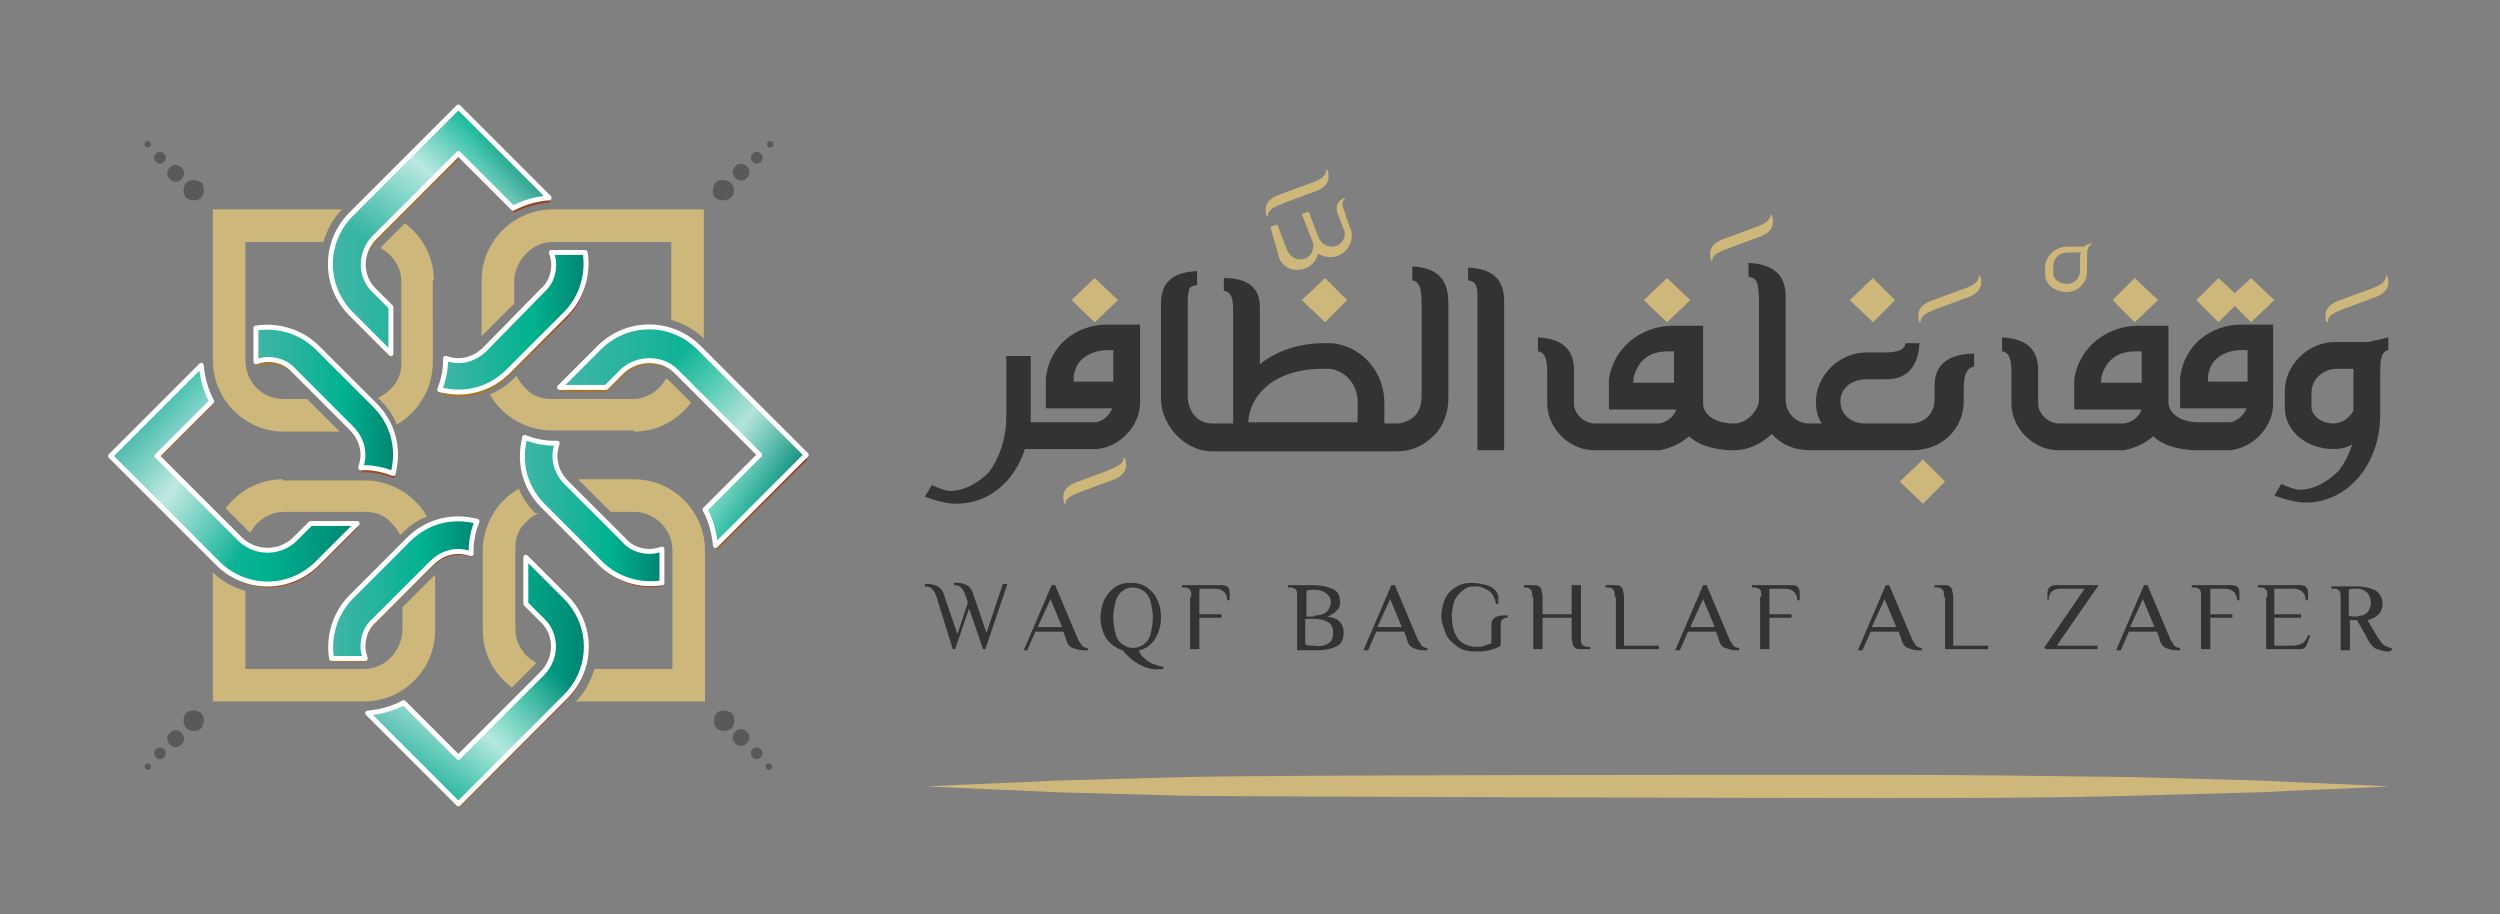 <svg xmlns="http://www.w3.org/2000/svg" xmlns:xlink="http://www.w3.org/1999/xlink" id="Layer_1" x="0px" y="0px" width="214.9px" height="78.6px" viewBox="0 0 214.9 78.6" style="enable-background:new 0 0 214.9 78.6;" xml:space="preserve"><rect x="0" y="0" width="214.9" height="78.6" fill="#808080" stroke="none"/><style type="text/css">	.st0{fill:url(#SVGID_1_);}	.st1{fill:url(#SVGID_00000171680222333894823760000014744422992841741748_);}	.st2{fill:url(#SVGID_00000090985857448838207740000011116426301751207094_);}	.st3{fill:url(#SVGID_00000064316060857653744110000004264607834253972903_);}	.st4{fill:url(#SVGID_00000131359866049113062850000010919565654822735545_);}	.st5{fill:url(#SVGID_00000021828651607039179600000005304917569623826079_);}	.st6{fill:url(#SVGID_00000034078022341862141680000017168441860109719731_);}	.st7{fill:url(#SVGID_00000012441709338779409800000008161442011308815236_);}	.st8{fill:#CDB77A;}	.st9{fill:#58595B;}	.st10{fill:url(#SVGID_00000105389822405409342840000012210403439305584045_);}	.st11{fill:url(#SVGID_00000127007363535414716940000008802395069382746503_);}	.st12{fill:url(#SVGID_00000012466989168812658590000004533008728530097305_);}	.st13{fill:url(#SVGID_00000181807658891110515400000014314426342010069388_);}	.st14{fill:url(#SVGID_00000018236006489551801460000018332343084154109106_);}	.st15{fill:url(#SVGID_00000134221033242314112400000007997896419993300152_);}	.st16{fill:url(#SVGID_00000023275077251400654540000013508528410331576731_);}	.st17{fill:url(#SVGID_00000140015431752274768060000009363585427223831700_);}	.st18{opacity:0.7;}	.st19{fill:url(#SVGID_00000127730326798346425090000013224256871576210325_);}	.st20{fill:url(#SVGID_00000172406302201734904930000014355334501221039271_);}	.st21{fill:url(#SVGID_00000116939617885103217610000006237344963124475028_);}	.st22{fill:url(#SVGID_00000096060623320362898160000010852340211444449433_);}	.st23{fill:none;stroke:#FFFFFF;stroke-width:0.423;stroke-linecap:round;stroke-linejoin:round;stroke-miterlimit:10;}	.st24{fill:none;}	.st25{fill:#333333;}</style><g>	<g>		<g>			<g>				<g>					<linearGradient id="SVGID_1_" gradientUnits="userSpaceOnUse" x1="28.524" y1="20.167" x2="47.337" y2="20.167">						<stop offset="0" style="stop-color:#A5782D"></stop>						<stop offset="0.358" style="stop-color:#A5762C"></stop>						<stop offset="0.486" style="stop-color:#A36F29"></stop>						<stop offset="0.57" style="stop-color:#A06524"></stop>						<stop offset="1" style="stop-color:#9A3A21"></stop>					</linearGradient>					<path class="st0" d="M32.3,20.8l7.2-7.2l4.7,4.7c0.9-0.5,2-0.8,3.1-0.9l-7.8-7.8l-9.2,9.2c-2.4,2.4-2.4,6.2,0,8.6l3.4,3.4v-4      l-1.4-1.4C31,24.1,31,22,32.3,20.8z"></path>											<linearGradient id="SVGID_00000105405126924855429860000012993426727750277808_" gradientUnits="userSpaceOnUse" x1="37.906" y1="28.061" x2="50.478" y2="28.061">						<stop offset="0" style="stop-color:#A5782D"></stop>						<stop offset="0.358" style="stop-color:#A5762C"></stop>						<stop offset="0.486" style="stop-color:#A36F29"></stop>						<stop offset="0.57" style="stop-color:#A06524"></stop>						<stop offset="1" style="stop-color:#9A3A21"></stop>					</linearGradient>					<path style="fill:url(#SVGID_00000105405126924855429860000012993426727750277808_);" d="M48.7,27.4c1.4-1.4,2-3.4,1.7-5.3      h-2.8c0,0-0.1,0-0.1,0c0.1,0.3,0.2,0.7,0.2,1c0,0.9-0.3,1.7-1,2.3l-4.9,4.9c-0.6,0.6-1.4,1-2.3,1c-0.4,0-0.8-0.1-1.1-0.2v0.3      c0,0.9-0.2,1.7-0.5,2.5c0.5,0.1,1,0.2,1.6,0.2c1.6,0,3.1-0.6,4.3-1.8L48.7,27.4z"></path>				</g>				<g>											<linearGradient id="SVGID_00000110443688529582124690000009718388134041469343_" gradientUnits="userSpaceOnUse" x1="9.588" y1="41.064" x2="30.762" y2="41.064">						<stop offset="0" style="stop-color:#A5782D"></stop>						<stop offset="0.358" style="stop-color:#A5762C"></stop>						<stop offset="0.486" style="stop-color:#A36F29"></stop>						<stop offset="0.57" style="stop-color:#A06524"></stop>						<stop offset="1" style="stop-color:#9A3A21"></stop>					</linearGradient>					<path style="fill:url(#SVGID_00000110443688529582124690000009718388134041469343_);" d="M20.8,46.7l-7.2-7.2l4.7-4.7      c-0.5-0.9-0.8-2-0.9-3.1l-7.8,7.8l9.2,9.2c2.4,2.4,6.2,2.4,8.6,0l3.4-3.4h-4l-1.4,1.4C24.1,48,22,48,20.8,46.7z"></path>											<linearGradient id="SVGID_00000137825125919582314450000006548197362869928613_" gradientUnits="userSpaceOnUse" x1="22.082" y1="34.802" x2="34.058" y2="34.802">						<stop offset="0" style="stop-color:#A5782D"></stop>						<stop offset="0.358" style="stop-color:#A5762C"></stop>						<stop offset="0.486" style="stop-color:#A36F29"></stop>						<stop offset="0.57" style="stop-color:#A06524"></stop>						<stop offset="1" style="stop-color:#9A3A21"></stop>					</linearGradient>					<path style="fill:url(#SVGID_00000137825125919582314450000006548197362869928613_);" d="M27.4,30.3c-1.4-1.4-3.4-2-5.3-1.7      v2.8c0,0,0,0.1,0,0.1c0.3-0.1,0.7-0.2,1-0.2c0.9,0,1.7,0.3,2.3,1l4.9,4.9c0.6,0.6,1,1.4,1,2.3c0,0.4-0.1,0.8-0.2,1.1h0.3      c0.9,0,1.7,0.2,2.5,0.5c0.1-0.5,0.2-1,0.2-1.6c0-1.6-0.6-3.1-1.8-4.3L27.4,30.3z"></path>				</g>				<g>											<linearGradient id="SVGID_00000041976523835376001540000012931015727515392641_" gradientUnits="userSpaceOnUse" x1="31.666" y1="58.819" x2="50.479" y2="58.819">						<stop offset="0" style="stop-color:#A5782D"></stop>						<stop offset="0.358" style="stop-color:#A5762C"></stop>						<stop offset="0.486" style="stop-color:#A36F29"></stop>						<stop offset="0.57" style="stop-color:#A06524"></stop>						<stop offset="1" style="stop-color:#9A3A21"></stop>					</linearGradient>					<path style="fill:url(#SVGID_00000041976523835376001540000012931015727515392641_);" d="M46.7,58.2l-7.2,7.2l-4.7-4.7      c-0.9,0.5-2,0.8-3.1,0.9l7.8,7.8l9.2-9.2c2.4-2.4,2.4-6.2,0-8.6l-3.4-3.4v4l1.4,1.4C48,54.9,48,57,46.7,58.2z"></path>											<linearGradient id="SVGID_00000037651460113262555780000016783880910465641350_" gradientUnits="userSpaceOnUse" x1="28.524" y1="50.924" x2="41.096" y2="50.924">						<stop offset="0" style="stop-color:#A5782D"></stop>						<stop offset="0.358" style="stop-color:#A5762C"></stop>						<stop offset="0.486" style="stop-color:#A36F29"></stop>						<stop offset="0.57" style="stop-color:#A06524"></stop>						<stop offset="1" style="stop-color:#9A3A21"></stop>					</linearGradient>					<path style="fill:url(#SVGID_00000037651460113262555780000016783880910465641350_);" d="M30.3,51.6c-1.4,1.4-2,3.4-1.7,5.3      h2.8c0,0,0.1,0,0.1,0c-0.1-0.3-0.2-0.7-0.2-1c0-0.9,0.3-1.7,1-2.3l4.9-4.9c0.6-0.6,1.4-1,2.3-1c0.4,0,0.8,0.1,1.1,0.2v-0.3      c0-0.9,0.2-1.7,0.5-2.5c-0.5-0.1-1-0.2-1.6-0.2c-1.6,0-3.1,0.6-4.3,1.8L30.3,51.6z"></path>				</g>				<g>											<linearGradient id="SVGID_00000042737079283424016920000007877310220660536247_" gradientUnits="userSpaceOnUse" x1="48.241" y1="37.922" x2="69.415" y2="37.922">						<stop offset="0" style="stop-color:#A5782D"></stop>						<stop offset="0.358" style="stop-color:#A5762C"></stop>						<stop offset="0.486" style="stop-color:#A36F29"></stop>						<stop offset="0.57" style="stop-color:#A06524"></stop>						<stop offset="1" style="stop-color:#9A3A21"></stop>					</linearGradient>					<path style="fill:url(#SVGID_00000042737079283424016920000007877310220660536247_);" d="M58.2,32.3l7.2,7.2l-4.7,4.7      c0.5,0.9,0.8,2,0.9,3.1l7.8-7.8l-9.2-9.2c-2.4-2.4-6.2-2.4-8.6,0l-3.4,3.4h4l1.4-1.4C54.9,31,57,31,58.2,32.3z"></path>											<linearGradient id="SVGID_00000052789819420853240860000013068055559987733946_" gradientUnits="userSpaceOnUse" x1="44.945" y1="44.184" x2="56.921" y2="44.184">						<stop offset="0" style="stop-color:#A5782D"></stop>						<stop offset="0.358" style="stop-color:#A5762C"></stop>						<stop offset="0.486" style="stop-color:#A36F29"></stop>						<stop offset="0.57" style="stop-color:#A06524"></stop>						<stop offset="1" style="stop-color:#9A3A21"></stop>					</linearGradient>					<path style="fill:url(#SVGID_00000052789819420853240860000013068055559987733946_);" d="M51.6,48.7c1.4,1.4,3.4,2,5.3,1.7      v-2.8c0,0,0-0.1,0-0.1c-0.3,0.1-0.7,0.2-1,0.2c-0.9,0-1.7-0.3-2.3-1l-4.9-4.9c-0.6-0.6-1-1.4-1-2.3c0-0.4,0.1-0.8,0.2-1.1h-0.3      c-0.9,0-1.7-0.2-2.5-0.5c-0.1,0.5-0.2,1-0.2,1.6c0,1.6,0.6,3.1,1.8,4.3L51.6,48.7z"></path>				</g>			</g>			<g>				<g>					<g>						<path class="st8" d="M21.1,31V20.8h6.7c0.3-1,0.8-2,1.6-2.8H18.3v13c0,3.3,2.7,6.1,6.1,6.1l4.8,0l-2.8-2.8h-2       C22.5,34.3,21.1,32.8,21.1,31z"></path>						<path class="st8" d="M37.3,24.1c0-2-1-3.8-2.5-4.9l-2,2c0,0,0,0.1-0.1,0.1c0.3,0.2,0.6,0.4,0.8,0.6c0.6,0.6,1,1.4,1,2.3v7       c0,0.9-0.3,1.7-1,2.3c-0.3,0.3-0.6,0.5-1,0.7l0.2,0.2c0.6,0.6,1.1,1.3,1.4,2.1c0.5-0.3,0.9-0.6,1.3-1c1.1-1.1,1.8-2.7,1.8-4.3       V24.1z"></path>					</g>					<g>						<path class="st8" d="M31.3,57.5H21.1v-6.7c-1-0.3-2-0.8-2.8-1.6v11.1h13c3.3,0,6.1-2.7,6.1-6.1v-4.8l-2.8,2.8v2       C34.5,56,33.1,57.5,31.3,57.5z"></path>						<path class="st8" d="M24.3,41.2c-2,0-3.8,1-4.9,2.5l2,2c0,0,0.1,0,0.1,0.1c0.2-0.3,0.4-0.6,0.6-0.8c0.6-0.6,1.4-1,2.3-1h7       c0.9,0,1.7,0.3,2.3,1c0.3,0.3,0.5,0.6,0.7,1l0.2-0.2c0.6-0.6,1.3-1.1,2.1-1.4c-0.3-0.5-0.6-0.9-1-1.3       c-1.1-1.1-2.7-1.8-4.3-1.8H24.3z"></path>					</g>					<g>						<path class="st8" d="M57.8,47.3v10.2h-6.7c-0.3,1-0.8,2-1.6,2.8h11.1v-13c0-3.3-2.7-6.1-6.1-6.1h-4.8l2.8,2.8h2       C56.3,44,57.8,45.5,57.8,47.3z"></path>						<path class="st8" d="M41.5,54.2c0,2,1,3.8,2.5,4.9l2-2c0,0,0.1-0.1,0.1-0.1c-0.3-0.2-0.6-0.4-0.8-0.6c-0.6-0.6-1-1.4-1-2.3v-7       c0-0.9,0.3-1.7,1-2.3c0.3-0.3,0.6-0.5,1-0.7L46,44.1c-0.6-0.6-1.1-1.3-1.4-2.1c-0.5,0.3-0.9,0.6-1.3,1       c-1.1,1.1-1.8,2.7-1.8,4.3V54.2z"></path>					</g>					<g>						<path class="st8" d="M47.5,20.8h10.2v6.7c1,0.3,2,0.8,2.8,1.6V18h-13c-3.3,0-6.1,2.7-6.1,6.1v4.8l2.8-2.8v-2       C44.3,22.3,45.8,20.8,47.5,20.8z"></path>						<path class="st8" d="M54.5,37.1c2,0,3.8-1,4.9-2.5l-2-2c0,0-0.1,0-0.1-0.1c-0.2,0.3-0.4,0.6-0.6,0.8c-0.6,0.6-1.4,1-2.3,1h-7       c-0.9,0-1.7-0.3-2.3-1c-0.3-0.3-0.5-0.6-0.7-1l-0.2,0.2c-0.6,0.6-1.3,1.1-2.1,1.4c0.3,0.5,0.6,0.9,1,1.3       c1.1,1.1,2.7,1.8,4.3,1.8H54.5z"></path>					</g>				</g>				<g>					<g>						<path class="st9" d="M15.6,14.4c0.3,0.3,0.3,0.7,0,1c-0.3,0.3-0.7,0.3-1,0c-0.3-0.3-0.3-0.7,0-1       C14.9,14.1,15.3,14.1,15.6,14.4z"></path>						<path class="st9" d="M14.1,13.2c0.2,0.2,0.2,0.5,0,0.7c-0.2,0.2-0.5,0.2-0.7,0c-0.2-0.2-0.2-0.5,0-0.7       C13.6,13,13.9,13,14.1,13.2z"></path>						<path class="st9" d="M17.3,15.7c0.3,0.3,0.3,0.9,0,1.3c-0.3,0.3-0.9,0.3-1.3,0c-0.3-0.3-0.3-0.9,0-1.3       C16.4,15.4,16.9,15.4,17.3,15.7z"></path>						<path class="st9" d="M12.9,12.2c0.1,0.1,0.1,0.3,0,0.4c-0.1,0.1-0.3,0.1-0.4,0c-0.1-0.1-0.1-0.3,0-0.4       C12.6,12.1,12.8,12.1,12.9,12.2z"></path>					</g>					<g>						<path class="st9" d="M14.6,63c0.3-0.3,0.7-0.3,1,0c0.3,0.3,0.3,0.7,0,1c-0.3,0.3-0.7,0.3-1,0C14.3,63.7,14.3,63.2,14.6,63z"></path>						<path class="st9" d="M13.4,64.4c0.2-0.2,0.5-0.2,0.7,0c0.2,0.2,0.2,0.5,0,0.7c-0.2,0.2-0.5,0.2-0.7,0       C13.2,64.9,13.2,64.6,13.4,64.4z"></path>						<path class="st9" d="M16,61.3c0.3-0.3,0.9-0.3,1.3,0c0.3,0.3,0.3,0.9,0,1.3c-0.3,0.3-0.9,0.3-1.3,0       C15.7,62.2,15.7,61.6,16,61.3z"></path>						<path class="st9" d="M12.5,65.7c0.1-0.1,0.3-0.1,0.4,0c0.1,0.1,0.1,0.3,0,0.4c-0.1,0.1-0.3,0.1-0.4,0       C12.4,66,12.4,65.8,12.5,65.7z"></path>					</g>					<g>						<path class="st9" d="M63.2,63.9c-0.3-0.3-0.3-0.7,0-1c0.3-0.3,0.7-0.3,1,0c0.3,0.3,0.3,0.7,0,1C63.9,64.2,63.5,64.2,63.2,63.9       z"></path>						<path class="st9" d="M64.7,65.1c-0.2-0.2-0.2-0.5,0-0.7c0.2-0.2,0.5-0.2,0.7,0c0.2,0.2,0.2,0.5,0,0.7       C65.2,65.3,64.9,65.3,64.7,65.1z"></path>						<path class="st9" d="M61.6,62.6c-0.3-0.3-0.3-0.9,0-1.3c0.3-0.3,0.9-0.3,1.3,0c0.3,0.3,0.3,0.9,0,1.3       C62.5,62.9,61.9,62.9,61.6,62.6z"></path>						<path class="st9" d="M65.9,66.1c-0.1-0.1-0.1-0.3,0-0.4c0.1-0.1,0.3-0.1,0.4,0c0.1,0.1,0.1,0.3,0,0.4       C66.2,66.2,66,66.2,65.9,66.1z"></path>					</g>					<g>						<path class="st9" d="M64.2,15.3c-0.3,0.3-0.7,0.3-1,0c-0.3-0.3-0.3-0.7,0-1c0.3-0.3,0.7-0.3,1,0       C64.5,14.6,64.5,15.1,64.2,15.3z"></path>						<path class="st9" d="M65.4,13.9c-0.2,0.2-0.5,0.2-0.7,0c-0.2-0.2-0.2-0.5,0-0.7c0.2-0.2,0.5-0.2,0.7,0       C65.6,13.4,65.6,13.7,65.4,13.9z"></path>						<path class="st9" d="M62.8,17c-0.3,0.3-0.9,0.3-1.3,0c-0.3-0.3-0.3-0.9,0-1.3c0.3-0.3,0.9-0.3,1.3,0       C63.2,16.1,63.2,16.7,62.8,17z"></path>						<path class="st9" d="M66.4,12.6c-0.1,0.1-0.3,0.1-0.4,0c-0.1-0.1-0.1-0.3,0-0.4c0.1-0.1,0.3-0.1,0.4,0       C66.5,12.3,66.5,12.5,66.4,12.6z"></path>					</g>				</g>			</g>			<g>									<linearGradient id="SVGID_00000098183696409364027280000017710047418328964541_" gradientUnits="userSpaceOnUse" x1="28.438" y1="19.824" x2="47.25" y2="19.824">					<stop offset="0" style="stop-color:#41B5A6"></stop>					<stop offset="0.26" style="stop-color:#29B49E"></stop>					<stop offset="0.63" style="stop-color:#00B290"></stop>					<stop offset="1" style="stop-color:#008572"></stop>				</linearGradient>				<path style="fill:url(#SVGID_00000098183696409364027280000017710047418328964541_);" d="M32.2,20.4l7.2-7.2l4.7,4.7     c0.9-0.5,2-0.8,3.1-0.9l-7.8-7.8l-9.2,9.2c-2.4,2.4-2.4,6.2,0,8.6l3.4,3.4v-4L32.2,25C30.9,23.8,30.9,21.7,32.2,20.4z"></path>									<linearGradient id="SVGID_00000041983127157994352110000003561155598886948799_" gradientUnits="userSpaceOnUse" x1="37.819" y1="27.718" x2="50.392" y2="27.718">					<stop offset="0" style="stop-color:#41B5A6"></stop>					<stop offset="0.26" style="stop-color:#29B49E"></stop>					<stop offset="0.63" style="stop-color:#00B290"></stop>					<stop offset="1" style="stop-color:#008572"></stop>				</linearGradient>				<path style="fill:url(#SVGID_00000041983127157994352110000003561155598886948799_);" d="M48.6,27c1.4-1.4,2-3.4,1.7-5.3h-2.8     c0,0-0.1,0-0.1,0c0.1,0.3,0.2,0.7,0.2,1c0,0.9-0.3,1.7-1,2.3L41.7,30c-0.6,0.6-1.4,1-2.3,1c-0.4,0-0.8-0.1-1.1-0.2V31     c0,0.9-0.2,1.7-0.5,2.5c0.5,0.1,1,0.2,1.6,0.2c1.6,0,3.1-0.6,4.3-1.8L48.6,27z"></path>			</g>			<g>									<linearGradient id="SVGID_00000099652543567439279370000007485168184300337575_" gradientUnits="userSpaceOnUse" x1="9.503" y1="40.721" x2="30.676" y2="40.721">					<stop offset="0" style="stop-color:#41B5A6"></stop>					<stop offset="0.26" style="stop-color:#29B49E"></stop>					<stop offset="0.63" style="stop-color:#00B290"></stop>					<stop offset="1" style="stop-color:#008572"></stop>				</linearGradient>				<path style="fill:url(#SVGID_00000099652543567439279370000007485168184300337575_);" d="M20.7,46.4l-7.2-7.2l4.7-4.7     c-0.5-0.9-0.8-2-0.9-3.1l-7.8,7.8l9.2,9.2c2.4,2.4,6.2,2.4,8.6,0l3.4-3.4l-4,0l-1.4,1.4C24,47.6,22,47.6,20.7,46.4z"></path>									<linearGradient id="SVGID_00000089567282652171822350000002014052274378083975_" gradientUnits="userSpaceOnUse" x1="21.996" y1="34.459" x2="33.973" y2="34.459">					<stop offset="0" style="stop-color:#41B5A6"></stop>					<stop offset="0.26" style="stop-color:#29B49E"></stop>					<stop offset="0.63" style="stop-color:#00B290"></stop>					<stop offset="1" style="stop-color:#008572"></stop>				</linearGradient>				<path style="fill:url(#SVGID_00000089567282652171822350000002014052274378083975_);" d="M27.3,29.9c-1.4-1.4-3.4-2-5.3-1.7V31     c0,0,0,0.1,0,0.1c0.3-0.1,0.7-0.2,1-0.2c0.9,0,1.7,0.3,2.3,1l4.9,4.9c0.6,0.6,1,1.4,1,2.3c0,0.4-0.1,0.8-0.2,1.1h0.3     c0.9,0,1.7,0.2,2.5,0.5c0.1-0.5,0.2-1,0.2-1.6c0-1.6-0.6-3.1-1.8-4.3L27.3,29.9z"></path>			</g>			<g>									<linearGradient id="SVGID_00000137824541050118340960000005266561427615304629_" gradientUnits="userSpaceOnUse" x1="31.581" y1="58.476" x2="50.392" y2="58.476">					<stop offset="0" style="stop-color:#41B5A6"></stop>					<stop offset="0.26" style="stop-color:#29B49E"></stop>					<stop offset="0.63" style="stop-color:#00B290"></stop>					<stop offset="1" style="stop-color:#008572"></stop>				</linearGradient>				<path style="fill:url(#SVGID_00000137824541050118340960000005266561427615304629_);" d="M46.6,57.9l-7.2,7.2l-4.7-4.7     c-0.9,0.5-2,0.8-3.1,0.9l7.8,7.8l9.2-9.2c2.4-2.4,2.4-6.2,0-8.6l-3.4-3.4v4l1.4,1.4C47.9,54.5,47.9,56.6,46.6,57.9z"></path>									<linearGradient id="SVGID_00000018214237769640864580000017678300972009660572_" gradientUnits="userSpaceOnUse" x1="28.438" y1="50.581" x2="41.011" y2="50.581">					<stop offset="0" style="stop-color:#41B5A6"></stop>					<stop offset="0.26" style="stop-color:#29B49E"></stop>					<stop offset="0.63" style="stop-color:#00B290"></stop>					<stop offset="1" style="stop-color:#008572"></stop>				</linearGradient>				<path style="fill:url(#SVGID_00000018214237769640864580000017678300972009660572_);" d="M30.2,51.3c-1.4,1.4-2,3.4-1.7,5.3h2.8     c0,0,0.1,0,0.1,0c-0.1-0.3-0.2-0.7-0.2-1c0-0.9,0.3-1.7,1-2.3l4.9-4.9c0.6-0.6,1.4-1,2.3-1c0.4,0,0.8,0.1,1.1,0.2v-0.3     c0-0.9,0.2-1.7,0.5-2.5c-0.5-0.1-1-0.2-1.6-0.2c-1.6,0-3.1,0.6-4.3,1.8L30.2,51.3z"></path>			</g>			<g>									<linearGradient id="SVGID_00000031165183124763406480000002466435740472067726_" gradientUnits="userSpaceOnUse" x1="48.155" y1="37.579" x2="69.327" y2="37.579">					<stop offset="0" style="stop-color:#41B5A6"></stop>					<stop offset="0.26" style="stop-color:#29B49E"></stop>					<stop offset="0.63" style="stop-color:#00B290"></stop>					<stop offset="1" style="stop-color:#008572"></stop>				</linearGradient>				<path style="fill:url(#SVGID_00000031165183124763406480000002466435740472067726_);" d="M58.1,31.9l7.2,7.2l-4.7,4.7     c0.5,0.9,0.8,2,0.9,3.1l7.8-7.8l-9.2-9.2c-2.4-2.4-6.2-2.4-8.6,0l-3.4,3.4h4l1.4-1.4C54.8,30.7,56.9,30.7,58.1,31.9z"></path>									<linearGradient id="SVGID_00000139264765359465060710000009355918396736482702_" gradientUnits="userSpaceOnUse" x1="44.857" y1="43.841" x2="56.836" y2="43.841">					<stop offset="0" style="stop-color:#41B5A6"></stop>					<stop offset="0.26" style="stop-color:#29B49E"></stop>					<stop offset="0.63" style="stop-color:#00B290"></stop>					<stop offset="1" style="stop-color:#008572"></stop>				</linearGradient>				<path style="fill:url(#SVGID_00000139264765359465060710000009355918396736482702_);" d="M51.6,48.4c1.4,1.4,3.4,2,5.3,1.7v-2.8     c0,0,0-0.1,0-0.1c-0.3,0.1-0.7,0.2-1,0.2c-0.9,0-1.7-0.3-2.3-1l-4.9-4.9c-0.6-0.6-1-1.4-1-2.3c0-0.4,0.1-0.8,0.2-1.1h-0.3     c-0.9,0-1.7-0.2-2.5-0.5c-0.1,0.5-0.2,1-0.2,1.6c0,1.6,0.6,3.1,1.8,4.3L51.6,48.4z"></path>			</g>			<g class="st18">									<linearGradient id="SVGID_00000018936394534294881830000006679518271793280954_" gradientUnits="userSpaceOnUse" x1="34.395" y1="23.118" x2="43.541" y2="11.748">					<stop offset="0" style="stop-color:#FFFFFF;stop-opacity:0"></stop>					<stop offset="0.549" style="stop-color:#FFFFFF"></stop>					<stop offset="1" style="stop-color:#FFFFFF;stop-opacity:0"></stop>				</linearGradient>				<path style="fill:url(#SVGID_00000018936394534294881830000006679518271793280954_);" d="M32.2,20.4l7.2-7.2l4.7,4.7     c0.9-0.5,2-0.8,3.1-0.9l-7.8-7.8l-9.2,9.2c-2.4,2.4-2.4,6.2,0,8.6l3.4,3.4v-4L32.2,25C30.9,23.8,30.9,21.7,32.2,20.4z"></path>			</g>			<g class="st18">									<linearGradient id="SVGID_00000134243476332849875730000013714522030357724808_" gradientUnits="userSpaceOnUse" x1="451.198" y1="280.909" x2="460.343" y2="269.539" gradientTransform="matrix(0 -1 1 0 -257.525 495.368)">					<stop offset="0" style="stop-color:#FFFFFF;stop-opacity:0"></stop>					<stop offset="0.549" style="stop-color:#FFFFFF"></stop>					<stop offset="1" style="stop-color:#FFFFFF;stop-opacity:0"></stop>				</linearGradient>				<path style="fill:url(#SVGID_00000134243476332849875730000013714522030357724808_);" d="M20.7,46.4l-7.2-7.2l4.7-4.7     c-0.5-0.9-0.8-2-0.9-3.1l-7.8,7.8l9.2,9.2c2.4,2.4,6.2,2.4,8.6,0l3.4-3.4h-4l-1.4,1.4C24,47.6,22,47.6,20.7,46.4z"></path>			</g>			<g class="st18">									<linearGradient id="SVGID_00000135672611421628193000000011572911573590264983_" gradientUnits="userSpaceOnUse" x1="292.538" y1="891.275" x2="301.683" y2="879.906" gradientTransform="matrix(-1 0 0 -1 336.974 946.457)">					<stop offset="0" style="stop-color:#FFFFFF;stop-opacity:0"></stop>					<stop offset="0.549" style="stop-color:#FFFFFF"></stop>					<stop offset="1" style="stop-color:#FFFFFF;stop-opacity:0"></stop>				</linearGradient>				<path style="fill:url(#SVGID_00000135672611421628193000000011572911573590264983_);" d="M46.6,57.9l-7.2,7.2l-4.7-4.7     c-0.9,0.5-2,0.8-3.1,0.9l7.8,7.8l9.2-9.2c2.4-2.4,2.4-6.2,0-8.6l-3.4-3.4v4l1.4,1.4C47.9,54.5,47.9,56.6,46.6,57.9z"></path>			</g>			<g class="st18">									<linearGradient id="SVGID_00000152223555596365650270000003826416472575097011_" gradientUnits="userSpaceOnUse" x1="396.85" y1="1598.081" x2="405.994" y2="1586.712" gradientTransform="matrix(0 1 -1 0 1653.528 -362.72)">					<stop offset="0" style="stop-color:#FFFFFF;stop-opacity:0"></stop>					<stop offset="0.549" style="stop-color:#FFFFFF"></stop>					<stop offset="1" style="stop-color:#FFFFFF;stop-opacity:0"></stop>				</linearGradient>				<path style="fill:url(#SVGID_00000152223555596365650270000003826416472575097011_);" d="M58.1,31.9l7.2,7.2l-4.7,4.7     c0.5,0.9,0.8,2,0.9,3.1l7.8-7.8l-9.2-9.2c-2.4-2.4-6.2-2.4-8.6,0l-3.4,3.4h4l1.4-1.4C54.8,30.7,56.9,30.7,58.1,31.9z"></path>			</g>			<g>				<path class="st23" d="M32.2,20.4l7.2-7.2l4.7,4.7c0.9-0.5,2-0.8,3.1-0.9l-7.8-7.8l-9.2,9.2c-2.4,2.4-2.4,6.2,0,8.6l3.4,3.4v-4     L32.2,25C30.9,23.8,30.9,21.7,32.2,20.4z"></path>				<path class="st23" d="M48.6,27c1.4-1.4,2-3.4,1.7-5.3h-2.8c0,0-0.1,0-0.1,0c0.1,0.3,0.2,0.7,0.2,1c0,0.9-0.3,1.7-1,2.3L41.7,30     c-0.6,0.6-1.4,1-2.3,1c-0.4,0-0.8-0.1-1.1-0.2V31c0,0.9-0.2,1.7-0.5,2.5c0.5,0.1,1,0.2,1.6,0.2c1.6,0,3.1-0.6,4.3-1.8L48.6,27z"></path>			</g>			<g>				<path class="st23" d="M20.7,46.4l-7.2-7.2l4.7-4.7c-0.5-0.9-0.8-2-0.9-3.1l-7.8,7.8l9.2,9.2c2.4,2.4,6.2,2.4,8.6,0l3.4-3.4l-4,0     l-1.4,1.4C24,47.6,22,47.6,20.7,46.4z"></path>				<path class="st23" d="M27.3,29.9c-1.4-1.4-3.4-2-5.3-1.7V31c0,0,0,0.1,0,0.1c0.3-0.1,0.7-0.2,1-0.2c0.9,0,1.7,0.3,2.3,1l4.9,4.9     c0.6,0.6,1,1.4,1,2.3c0,0.4-0.1,0.8-0.2,1.1h0.3c0.9,0,1.7,0.2,2.5,0.5c0.1-0.5,0.2-1,0.2-1.6c0-1.6-0.6-3.1-1.8-4.3L27.3,29.9z     "></path>			</g>			<g>				<path class="st23" d="M46.6,57.9l-7.2,7.2l-4.7-4.7c-0.9,0.5-2,0.8-3.1,0.9l7.8,7.8l9.2-9.2c2.4-2.4,2.4-6.2,0-8.6l-3.4-3.4v4     l1.4,1.4C47.9,54.5,47.9,56.6,46.6,57.9z"></path>				<path class="st23" d="M30.2,51.3c-1.4,1.4-2,3.4-1.7,5.3h2.8c0,0,0.1,0,0.1,0c-0.1-0.3-0.2-0.7-0.2-1c0-0.9,0.3-1.7,1-2.3     l4.9-4.9c0.6-0.6,1.4-1,2.3-1c0.4,0,0.8,0.1,1.1,0.2v-0.3c0-0.9,0.2-1.7,0.5-2.5c-0.5-0.1-1-0.2-1.6-0.2c-1.6,0-3.1,0.6-4.3,1.8     L30.2,51.3z"></path>			</g>			<g>				<path class="st23" d="M58.1,31.9l7.2,7.2l-4.7,4.7c0.5,0.9,0.8,2,0.9,3.1l7.8-7.8l-9.2-9.2c-2.4-2.4-6.2-2.4-8.6,0l-3.4,3.4h4     l1.4-1.4C54.8,30.7,56.9,30.7,58.1,31.9z"></path>				<path class="st23" d="M51.6,48.4c1.4,1.4,3.4,2,5.3,1.7v-2.8c0,0,0-0.1,0-0.1c-0.3,0.1-0.7,0.2-1,0.2c-0.9,0-1.7-0.3-2.3-1     l-4.9-4.9c-0.6-0.6-1-1.4-1-2.3c0-0.4,0.1-0.8,0.2-1.1h-0.3c-0.9,0-1.7-0.2-2.5-0.5c-0.1,0.5-0.2,1-0.2,1.6     c0,1.6,0.6,3.1,1.8,4.3L51.6,48.4z"></path>			</g>		</g>	</g>	<g>		<path class="st8" d="M205.2,23.7c0.1,0.2,0.1,0.4,0.1,0.6c0,0.5-0.3,0.9-1,1.2l-2.7,1c-0.8,0.3-1.5,0.6-1.5,1.1c0,0,0,0.1,0,0.1   l-0.1,0c-0.1-0.2-0.1-0.4-0.1-0.6c0-0.5,0.3-0.9,1-1.2l2.7-1c0.9-0.3,1.5-0.6,1.5-1.2L205.2,23.7z"></path>		<path class="st8" d="M170.2,23.7c0.1,0.2,0.1,0.4,0.1,0.6c0,0.5-0.3,0.9-1,1.2l-2.7,1c-0.8,0.3-1.5,0.6-1.5,1.1c0,0,0,0.1,0,0.1   l-0.1,0c-0.1-0.2-0.1-0.4-0.1-0.6c0-0.5,0.3-0.9,1-1.2l2.7-1c0.9-0.3,1.5-0.6,1.5-1.2L170.2,23.7z"></path>		<path class="st8" d="M152.3,18.5c0.1,0.2,0.1,0.4,0.1,0.6c0,0.5-0.3,0.9-1,1.2l-2.7,1c-0.8,0.3-1.5,0.6-1.5,1c0,0,0,0.1,0,0.1   l-0.1,0c-0.1-0.2-0.1-0.4-0.1-0.6c0-0.5,0.3-0.9,1-1.2l2.7-1c0.9-0.3,1.5-0.6,1.5-1.2L152.3,18.5z"></path>		<path class="st8" d="M114.1,14.6c0.1,0.2,0.1,0.4,0.1,0.6c0,0.5-0.3,0.9-1,1.2l-2.7,1c-0.8,0.3-1.5,0.6-1.5,1.1c0,0,0,0.1,0,0.1   l-0.1,0c-0.1-0.2-0.1-0.4-0.1-0.6c0-0.5,0.3-0.9,1-1.2l2.7-1c0.9-0.3,1.5-0.6,1.5-1.2L114.1,14.6z"></path>		<path class="st8" d="M96.7,39.4c0.1,0.2,0.1,0.4,0.1,0.6c0,0.5-0.3,0.9-1,1.2l-2.7,1c-0.8,0.3-1.5,0.6-1.5,1c0,0,0,0.1,0,0.1   l-0.1,0c-0.1-0.2-0.1-0.4-0.1-0.6c0-0.5,0.3-0.9,1-1.2l2.7-1c0.9-0.4,1.5-0.6,1.5-1.2L96.7,39.4z"></path>		<path class="st8" d="M109.2,19.5l0.6-0.2l0.8,2.1c0.2,0.6,0.7,0.9,1.2,0.9c0.7,0,1.1-0.6,1.1-1.2c0-0.1,0-0.2-0.1-0.4l-0.9-2.3   l0.6-0.2l0.8,2.1c0.2,0.6,0.7,0.9,1.2,0.9c0.7,0,1.1-0.6,1.1-1.1c0-0.1,0-0.3-0.1-0.4l-0.5-1.3c-0.1-0.2-0.1-0.4-0.1-0.5   c0-0.4,0.2-0.7,0.7-0.9l0,0.1c-0.1,0.1-0.2,0.2-0.2,0.4c0,0.3,0.2,0.7,0.3,1.1l0.4,1.1c0.1,0.2,0.1,0.4,0.1,0.6   c0,0.9-0.8,1.8-1.8,1.8c-0.4,0-0.8-0.1-1.1-0.3c-0.2,0.9-1,1.4-1.8,1.4c-0.6,0-1.2-0.3-1.5-0.9L109.2,19.5z"></path>		<path class="st8" d="M179.2,21.1c0.2-0.1,0.4-0.1,0.6-0.2V21c-0.4,0.1-0.4,0.7-0.4,1.3v1.1c0,0.9-0.8,1.7-1.7,1.7   c-1,0-1.9-0.6-1.9-1.5v-0.6c0-1,0.9-1.8,1.9-1.8H179.2z M177.8,21.7c-0.8,0-1.3,0.5-1.3,1.2v0.6c0,0.5,0.5,0.9,1.2,0.9   c0.6,0,1.1-0.5,1.1-1.1V22c0-0.1,0-0.2,0.1-0.3H177.8z"></path>		<polygon class="st8" points="183.5,27.7 181.6,25.8 183.5,23.9 185.5,25.8   "></polygon>		<g>			<path class="st24" d="M114.3,31.7h-0.6c-4.2,0-6.3,2.3-6.4,4.6h9.4v-1.8C116.7,33.2,115.9,31.9,114.3,31.7z"></path>			<path class="st24" d="M140.7,31.7L140.7,31.7c0,0.1-0.1,0.1-0.1,0.2v0c-0.1,0.3-0.2,0.5-0.2,1h3.5v-2.7h-0.5    C142.2,30.2,141.3,30.7,140.7,31.7z"></path>			<path class="st24" d="M180.9,31.7L180.9,31.7c0,0.1-0.1,0.1-0.1,0.2v0c-0.1,0.3-0.2,0.5-0.2,1h3.5v-2.7h-0.5    C182.4,30.2,181.5,30.7,180.9,31.7z"></path>			<path class="st24" d="M92.4,31.9L92.4,31.9c0,0.2-0.1,0.5-0.1,0.9h3.4v-2.7h-0.5C94,30.1,92.7,30.7,92.4,31.9z"></path>			<path class="st24" d="M202.2,31.7h-1.4c-1.3,0-2.2,0.9-2.2,2V35c0,0.7,0.9,1.4,1.9,1.4c0.8,0,1.4-0.4,1.6-1.1V31.7z"></path>			<path class="st24" d="M189.9,31.9L189.9,31.9c0,0.2-0.1,0.5-0.1,0.9h3.4v-2.7h-0.5C191.4,30.1,190.2,30.7,189.9,31.9z"></path>			<path class="st25" d="M89.9,32.5v2.6h5.7c-0.2,0.6-0.8,1.1-1.4,1.2h-5.6c0-0.2,0-0.4,0-0.5v-5.2h-2.1v5.2c0,1.9-0.6,3.6-1.5,4.8    c-0.9,0.9-2.1,1.6-3.3,1.6c-0.4,0-0.9-0.2-1.6-0.5l-0.6,1c1.1,0.4,2,0.6,2.7,0.6c2.8,0,5-1.9,5.9-4.7h6.2c2-0.2,3.7-2,3.7-4v-6.7    h-2.8C92.5,27.9,90.2,29.7,89.9,32.5z M95.7,32.8h-3.4c0-0.4,0-0.7,0.1-0.9l0,0c0.3-1.2,1.6-1.8,2.8-1.8h0.5V32.8z"></path>			<path class="st25" d="M121.4,22.9v1.2c0.8,0.1,0.8,1.2,0.8,2.3v7.7c0,1.2-0.6,2.1-2,2.3H119v-1.8c0-2.4-1.7-4.8-4.5-5.1h-0.7    c-2.2,0-4.1,0.7-5.5,1.8v-4.9c0-1.8-1.2-2.5-3.1-2.5V25c0.8,0.1,0.8,1,0.8,1.9v9.1c0,0.2,0,0.3,0,0.4h-0.8h-0.2h-0.8    c-1.2,0-2-0.9-2.1-2.2v-0.4v-6.9c0-0.3,0-0.5,0-0.7c0-0.5,0-0.8,0.1-1.2v0c0-0.3,0.2-0.4,0.7-0.5v-1.2c-1.9,0.1-3.1,0.8-3.1,2.8    v8.2c0,2.2,2,4.5,4.4,4.5h1.1h14.7c1.5,0,2.5-0.6,3.3-1.4v0c0.8-0.8,1.2-2,1.2-3.1v-8.3C124.5,23.7,123.2,23,121.4,22.9z     M116.7,36.3h-9.4c0.1-2.3,2.2-4.6,6.4-4.6h0.6c1.5,0.2,2.4,1.5,2.4,2.8V36.3z"></path>			<path class="st25" d="M126.2,23v1.1c0.7,0.1,0.8,0.5,0.8,1.4c0,0.3,0,0.7,0,1.1v12.1h2.3V25.9C129.3,24,128.3,23.1,126.2,23z"></path>			<path class="st25" d="M166.3,33.1v1.2c0,1.2-0.8,2.1-2.1,2.1h-0.9h-0.4h-2.6c-1.2,0-2.1-0.8-2.1-1.9c0-1.1,0.9-1.9,2.3-1.9h1.7    c1.8,0,2.7-1.2,2.8-3.1h-1.2c-0.1,0.8-1.2,0.8-2.2,0.8h-1.2c-2.3,0-4.3,2-4.3,4.2c0,0.7,0.1,1.3,0.5,1.9h-0.3h-0.8    c-1.1,0-2-0.9-2-2v-8.9c0-2-1.2-2.8-3.2-2.9v1.2c0.9,0.1,0.8,0.8,0.9,1.7v8.9c0,0.8-1,2-2.1,2h-0.1c-1.6,0-2.6-0.8-2.6-1.7V28    h-2.8c-2.6,0.1-4.9,1.9-5.3,4.6v2.6h5.8c-0.2,0.6-0.8,1.1-1.5,1.2h-5.5c-0.9,0-1.8-0.8-1.8-1.7v-2.9c0-2-1.3-2.7-3.1-2.8v1.2    c0.8,0.1,0.8,1.1,0.8,2.2v2.3c0,2.1,1.9,4,4,4h5.7c1-0.2,1.8-0.6,2.5-1.2c0.7,0.7,1.9,1.1,3.4,1.2v0h0.5c1.2,0,2.4-0.6,3.2-1.4    c0.8,0.9,1.9,1.4,3.3,1.4h0.8h0.3h6.4h0.4h0.9c2.6,0,4.4-1.9,4.4-4.2v-0.6c0-1.2,0-2.2,0.9-2.4v-1.1    C167.7,30.4,166.3,31.2,166.3,33.1z M143.9,32.9h-3.5c0-0.5,0.1-0.7,0.2-1v0c0-0.1,0.1-0.1,0.1-0.2v0c0.5-1,1.4-1.5,2.7-1.5h0.5    V32.9z"></path>			<path class="st25" d="M195.5,27.9h-2.8c-2.7,0-5,1.8-5.3,4.6v2.6h5.7c-0.2,0.6-0.8,1.1-1.4,1.2H189c-1.6,0-2.6-0.8-2.6-1.7V28    h-2.8c-2.6,0.1-4.9,1.9-5.3,4.6v2.6h5.8c-0.2,0.6-0.8,1.1-1.5,1.2H177c-0.9,0-1.8-0.8-1.8-1.7v-2.9c0-2-1.3-2.7-3.1-2.8v1.2    c0.8,0.1,0.8,1.1,0.8,2.2v2.3c0,2.1,1.9,4,4,4h5.7c1-0.2,1.8-0.6,2.5-1.2c0.7,0.7,1.9,1.1,3.4,1.2v0h3.2c2-0.2,3.7-2,3.7-4V27.9z     M184.1,32.9h-3.5c0-0.5,0.1-0.7,0.2-1v0c0-0.1,0.1-0.1,0.1-0.2v0c0.5-1,1.4-1.5,2.7-1.5h0.5V32.9z M193.2,32.8h-3.4    c0-0.4,0-0.7,0.1-0.9l0,0c0.3-1.2,1.5-1.8,2.8-1.8h0.5V32.8z"></path>			<path class="st25" d="M203.6,29.4h-2.9c-2.3,0-4.3,2-4.3,4.2V35c0,2.1,1.9,3.6,4.2,3.6c0.6,0,1.1-0.1,1.6-0.4    c-0.3,0.9-0.7,1.7-1.2,2.3c-0.9,0.9-2.1,1.6-3.3,1.6c-0.4,0-0.9-0.2-1.6-0.5l-0.6,1c1.1,0.4,2,0.6,2.7,0.6c3.6,0,6.4-3.3,6.4-7.5    v-3.2l0-0.2c0-1.1,0-2.1,0.7-2.2v-1.1C204.6,29.2,203.9,29.3,203.6,29.4z M200.6,36.4c-1.1,0-1.9-0.7-1.9-1.4v-1.3    c0-1,0.9-2,2.2-2h1.4v3.6C202,35.9,201.3,36.4,200.6,36.4z"></path>		</g>		<polygon class="st8" points="195.5,25.8 193.5,23.9 192.1,25.2 190.7,23.9 188.8,25.8 190.7,27.7 192.1,26.3 193.5,27.7   "></polygon>		<polygon class="st8" points="165.3,43.3 163.3,41.4 165.3,39.5 167.2,41.4   "></polygon>		<polygon class="st8" points="161,27.7 159,25.8 161,23.9 162.9,25.8   "></polygon>		<polygon class="st8" points="143.3,27.7 141.3,25.8 143.3,23.9 145.3,25.8   "></polygon>		<polygon class="st8" points="113.9,27.7 111.9,25.8 113.9,23.9 115.8,25.8   "></polygon>		<polygon class="st8" points="94.1,27.7 92.1,25.8 94.1,23.9 96.1,25.8   "></polygon>	</g>	<path class="st8" d="M79.7,67.6c3.7-0.2,7.3-0.3,11-0.5l11-0.3c7.3-0.2,52.3-0.2,59.7-0.2c7.3,0,14.7,0.1,22,0.2l11,0.3  c3.7,0.2,7.3,0.3,11,0.5c-3.7,0.2-7.3,0.3-11,0.5l-11,0.3c-7.3,0.2-14.7,0.2-22,0.2c-7.3,0-52.4-0.1-59.7-0.2l-11-0.3  C87,67.9,83.4,67.8,79.7,67.6z"></path>	<g>		<path class="st25" d="M80.5,51.3c-0.1-0.3-0.2-0.5-0.4-0.7c-0.1-0.1-0.3-0.2-0.6-0.2v-0.2c0,0,0.1,0,0.1,0c0.1,0,0.1,0,0.2,0   c0.3,0,0.6,0.1,0.8,0.2c0.2,0.1,0.5,0.4,0.6,0.9l1.1,3.2l0.9-2.7l-0.2-0.6c-0.1-0.3-0.2-0.5-0.4-0.7c-0.1-0.1-0.3-0.2-0.6-0.2   v-0.2c0,0,0.1,0,0.1,0c0.1,0,0.1,0,0.2,0c0.3,0,0.6,0.1,0.8,0.2c0.2,0.1,0.5,0.4,0.6,0.9l1.1,3.2l1.4-4.2h0.4l-1.9,5.6h-0.2   l-1.2-3.5l-1.2,3.5h-0.2L80.5,51.3z"></path>		<path class="st25" d="M92.2,55.7c-0.3-0.1-0.5-0.4-0.6-0.9l-0.2-0.5H89l-0.7,1.6H88l2.4-5.6h0.3l1.9,4.5c0.1,0.3,0.3,0.5,0.4,0.7   c0.1,0.1,0.3,0.2,0.5,0.2v0.2c-0.1,0-0.2,0-0.3,0C92.8,55.9,92.5,55.8,92.2,55.7z M89.2,53.9h2.1l-1-2.4L89.2,53.9z"></path>		<path class="st25" d="M98.1,57.2c-0.6-0.3-1.1-0.7-1.6-1.3c-0.6-0.2-1-0.5-1.4-1c-0.3-0.5-0.5-1.1-0.5-1.8c0-0.5,0.1-1,0.3-1.5   c0.2-0.4,0.5-0.8,0.9-1.1c0.4-0.3,0.9-0.4,1.4-0.4c0.5,0,1,0.1,1.4,0.4c0.4,0.3,0.7,0.6,0.9,1.1c0.2,0.4,0.3,0.9,0.3,1.5   c0,0.7-0.2,1.3-0.5,1.8c-0.3,0.5-0.8,0.9-1.4,1c0.1,0.3,0.2,0.5,0.5,0.7c0.2,0.2,0.5,0.4,0.8,0.5c0.3,0.1,0.5,0.2,0.8,0.2v0.2   C99.3,57.6,98.7,57.5,98.1,57.2z M98.3,55.4c0.3-0.2,0.5-0.5,0.6-0.9c0.1-0.4,0.2-0.9,0.2-1.4c0-0.5-0.1-1-0.2-1.4   c-0.1-0.4-0.3-0.7-0.6-0.9c-0.3-0.2-0.6-0.3-0.9-0.3c-0.4,0-0.7,0.1-0.9,0.3c-0.3,0.2-0.5,0.5-0.6,0.9c-0.1,0.4-0.2,0.9-0.2,1.4   c0,0.5,0.1,1,0.2,1.4c0.1,0.4,0.3,0.7,0.6,0.9c0.3,0.2,0.6,0.3,0.9,0.3C97.7,55.7,98,55.6,98.3,55.4z"></path>		<path class="st25" d="M102.4,51.3c0-0.3,0-0.5-0.1-0.6c-0.1-0.1-0.2-0.2-0.5-0.2h-0.2v-0.2h3.4c0.5,0,0.7,0.2,0.7,0.7v0.6h-0.2   c0-0.6-0.4-1-1.1-1h-1.3v2.2h1.9v0.3h-1.9v2.7h-0.8V51.3z"></path>		<path class="st25" d="M111.5,51.3c0-0.3,0-0.5-0.1-0.6c-0.1-0.1-0.2-0.2-0.5-0.2h-0.2v-0.2h2.2c0.6,0,1.1,0.1,1.6,0.3   c0.5,0.2,0.7,0.6,0.7,1.2c0,0.3-0.1,0.5-0.3,0.7c-0.2,0.2-0.5,0.4-0.8,0.5c0.5,0.1,0.9,0.2,1.1,0.5c0.2,0.2,0.3,0.5,0.3,0.9   c0,0.6-0.2,1-0.7,1.2c-0.4,0.2-1,0.3-1.6,0.3h-1.7V51.3z M113,52.9c0.2,0,0.4,0,0.7-0.1c0.2-0.1,0.4-0.2,0.5-0.4   c0.1-0.2,0.2-0.4,0.2-0.6c0-0.3-0.1-0.5-0.2-0.6c-0.2-0.2-0.3-0.3-0.6-0.4c-0.2-0.1-0.5-0.1-0.7-0.1c-0.2,0-0.4,0-0.6,0.1v2.2H113   z M114.2,55.3c0.3-0.2,0.4-0.5,0.4-0.9c0-0.4-0.1-0.7-0.4-0.9c-0.3-0.2-0.7-0.3-1.2-0.3h-0.8v2.2c0.3,0.1,0.5,0.1,0.8,0.1   C113.5,55.6,113.9,55.5,114.2,55.3z"></path>		<path class="st25" d="M121.5,55.7c-0.3-0.1-0.5-0.4-0.6-0.9l-0.2-0.5h-2.4l-0.7,1.6h-0.4l2.4-5.6h0.3l1.9,4.5   c0.1,0.3,0.3,0.5,0.4,0.7c0.1,0.1,0.3,0.2,0.5,0.2v0.2c-0.1,0-0.2,0-0.3,0C122,55.9,121.7,55.8,121.5,55.7z M118.4,53.9h2.1   l-1-2.4L118.4,53.9z"></path>		<path class="st25" d="M125.3,55.6c-0.4-0.3-0.8-0.6-1-1.1c-0.2-0.5-0.4-1-0.4-1.5c0-0.5,0.1-1,0.3-1.5c0.2-0.4,0.5-0.8,0.9-1   c0.4-0.3,0.9-0.4,1.4-0.4c0.5,0,0.9,0.1,1.3,0.2s0.6,0.3,0.8,0.5c0.1,0.1,0.1,0.3,0.2,0.4c0,0.2,0,0.4,0,0.7h-0.2   c-0.1-0.5-0.3-0.9-0.6-1.1c-0.3-0.2-0.7-0.4-1.2-0.4c-0.5,0-0.8,0.1-1.1,0.4c-0.3,0.2-0.5,0.5-0.7,0.9c-0.1,0.4-0.2,0.8-0.2,1.2   c0,0.9,0.2,1.6,0.6,2.1c0.4,0.4,0.9,0.6,1.5,0.6c0.3,0,0.5,0,0.7-0.1c0.2-0.1,0.4-0.1,0.6-0.2v-1.5c0-0.2,0-0.4,0.1-0.5   c0.1-0.1,0.2-0.3,0.4-0.3c0.2-0.1,0.5-0.1,0.9-0.1v0.2c-0.3,0-0.4,0.1-0.5,0.2c-0.1,0.1-0.1,0.3-0.1,0.6v1.6   c-0.3,0.2-0.6,0.3-1,0.4c-0.3,0.1-0.7,0.1-1.1,0.1C126.2,56,125.7,55.9,125.3,55.6z"></path>		<path class="st25" d="M131.7,51.3c0-0.3,0-0.5-0.1-0.6c-0.1-0.1-0.2-0.2-0.5-0.2H131v-0.2h0.8c0.2,0,0.4,0,0.5,0.1   c0.1,0.1,0.2,0.2,0.2,0.3c0,0.1,0.1,0.4,0.1,0.6v1.5h2.5v-2.5h0.8v4.5c0,0.3,0,0.5,0.1,0.6c0.1,0.1,0.2,0.2,0.5,0.2h0.2v0.2h-0.8   c-0.2,0-0.4,0-0.5-0.1c-0.1-0.1-0.2-0.2-0.2-0.3c0-0.1-0.1-0.4-0.1-0.6v-1.7h-2.5v2.7h-0.8V51.3z"></path>		<path class="st25" d="M138.8,51.3c0-0.3,0-0.5-0.1-0.6c-0.1-0.1-0.2-0.2-0.5-0.2h-0.2v-0.2h0.8c0.2,0,0.4,0,0.5,0.1   c0.1,0.1,0.2,0.2,0.2,0.3c0,0.1,0.1,0.4,0.1,0.6v4.2h3v0.3h-3.7V51.3z"></path>		<path class="st25" d="M148.3,55.7c-0.3-0.1-0.5-0.4-0.6-0.9l-0.2-0.5h-2.4l-0.7,1.6h-0.4l2.4-5.6h0.3l1.9,4.5   c0.1,0.3,0.3,0.5,0.4,0.7c0.1,0.1,0.3,0.2,0.5,0.2v0.2c-0.1,0-0.2,0-0.3,0C148.9,55.9,148.6,55.8,148.3,55.7z M145.3,53.9h2.1   l-1-2.4L145.3,53.9z"></path>		<path class="st25" d="M151.4,51.3c0-0.3,0-0.5-0.1-0.6c-0.1-0.1-0.2-0.2-0.5-0.2h-0.2v-0.2h3.4c0.5,0,0.7,0.2,0.7,0.7v0.6h-0.2   c0-0.6-0.4-1-1.1-1h-1.3v2.2h1.9v0.3h-1.9v2.7h-0.8V51.3z"></path>		<path class="st25" d="M164,55.7c-0.3-0.1-0.5-0.4-0.6-0.9l-0.2-0.5h-2.4l-0.7,1.6h-0.4l2.4-5.6h0.3l1.9,4.5   c0.1,0.3,0.3,0.5,0.4,0.7c0.1,0.1,0.3,0.2,0.5,0.2v0.2c-0.1,0-0.2,0-0.3,0C164.5,55.9,164.3,55.8,164,55.7z M160.9,53.9h2.1   l-1-2.4L160.9,53.9z"></path>		<path class="st25" d="M167.1,51.3c0-0.3,0-0.5-0.1-0.6c-0.1-0.1-0.2-0.2-0.5-0.2h-0.2v-0.2h0.8c0.2,0,0.4,0,0.5,0.1   c0.1,0.1,0.2,0.2,0.2,0.3c0,0.1,0.1,0.4,0.1,0.6v4.2h3v0.3h-3.7V51.3z"></path>		<path class="st25" d="M175.7,55.7l3.5-5.1h-2c-0.7,0-1.1,0.3-1.1,1H176V51c0-0.4,0.2-0.7,0.7-0.7h3.7l-3.6,5.2h3.5v0.3h-4.5V55.7z   "></path>		<path class="st25" d="M186.2,55.7c-0.3-0.1-0.5-0.4-0.6-0.9l-0.2-0.5H183l-0.7,1.6h-0.4l2.4-5.6h0.3l1.9,4.5   c0.1,0.3,0.3,0.5,0.4,0.7c0.1,0.1,0.3,0.2,0.5,0.2v0.2c-0.1,0-0.2,0-0.3,0C186.7,55.9,186.4,55.8,186.2,55.7z M183.1,53.9h2.1   l-1-2.4L183.1,53.9z"></path>		<path class="st25" d="M189.2,51.3c0-0.3,0-0.5-0.1-0.6c-0.1-0.1-0.2-0.2-0.5-0.2h-0.2v-0.2h3.4c0.5,0,0.7,0.2,0.7,0.7v0.6h-0.2   c0-0.6-0.4-1-1.1-1H190v2.2h1.9v0.3H190v2.7h-0.8V51.3z"></path>		<path class="st25" d="M194.9,51.3c0-0.3,0-0.5-0.1-0.6c-0.1-0.1-0.2-0.2-0.5-0.2h-0.2v-0.2h3.6c0.5,0,0.7,0.2,0.7,0.7v0.6h-0.2   c0-0.6-0.4-1-1.1-1h-1.6v2.2h2.3v0.3h-2.3v2.4h1.5c0.4,0,0.7-0.1,0.9-0.2c0.2-0.1,0.4-0.4,0.5-0.7l0.2,0l-0.3,0.8   c-0.1,0.3-0.3,0.4-0.6,0.4h-2.9V51.3z"></path>		<path class="st25" d="M204.1,55.7c-0.2-0.2-0.5-0.5-0.7-1l-0.8-1.4h-0.6v2.6h-0.8v-4.5c0-0.3,0-0.5-0.1-0.6   c-0.1-0.1-0.2-0.2-0.5-0.2h-0.2v-0.2h2.2c0.5,0,1,0.1,1.5,0.3c0.4,0.2,0.7,0.6,0.7,1.2c0,0.7-0.4,1.2-1.3,1.4l0.9,1.5   c0.2,0.3,0.4,0.6,0.6,0.7s0.4,0.2,0.6,0.2v0.2c-0.1,0-0.1,0-0.2,0.1c-0.1,0-0.2,0-0.3,0C204.6,55.9,204.3,55.8,204.1,55.7z    M203.1,52.9c0.2-0.1,0.4-0.2,0.5-0.4c0.1-0.2,0.2-0.4,0.2-0.7c0-0.3-0.1-0.5-0.2-0.7c-0.1-0.2-0.3-0.3-0.5-0.4   c-0.2-0.1-0.4-0.1-0.6-0.1c-0.2,0-0.4,0-0.6,0.1v2.2c0.2,0.1,0.4,0.1,0.6,0.1C202.7,53,202.9,52.9,203.1,52.9z"></path>	</g></g></svg>